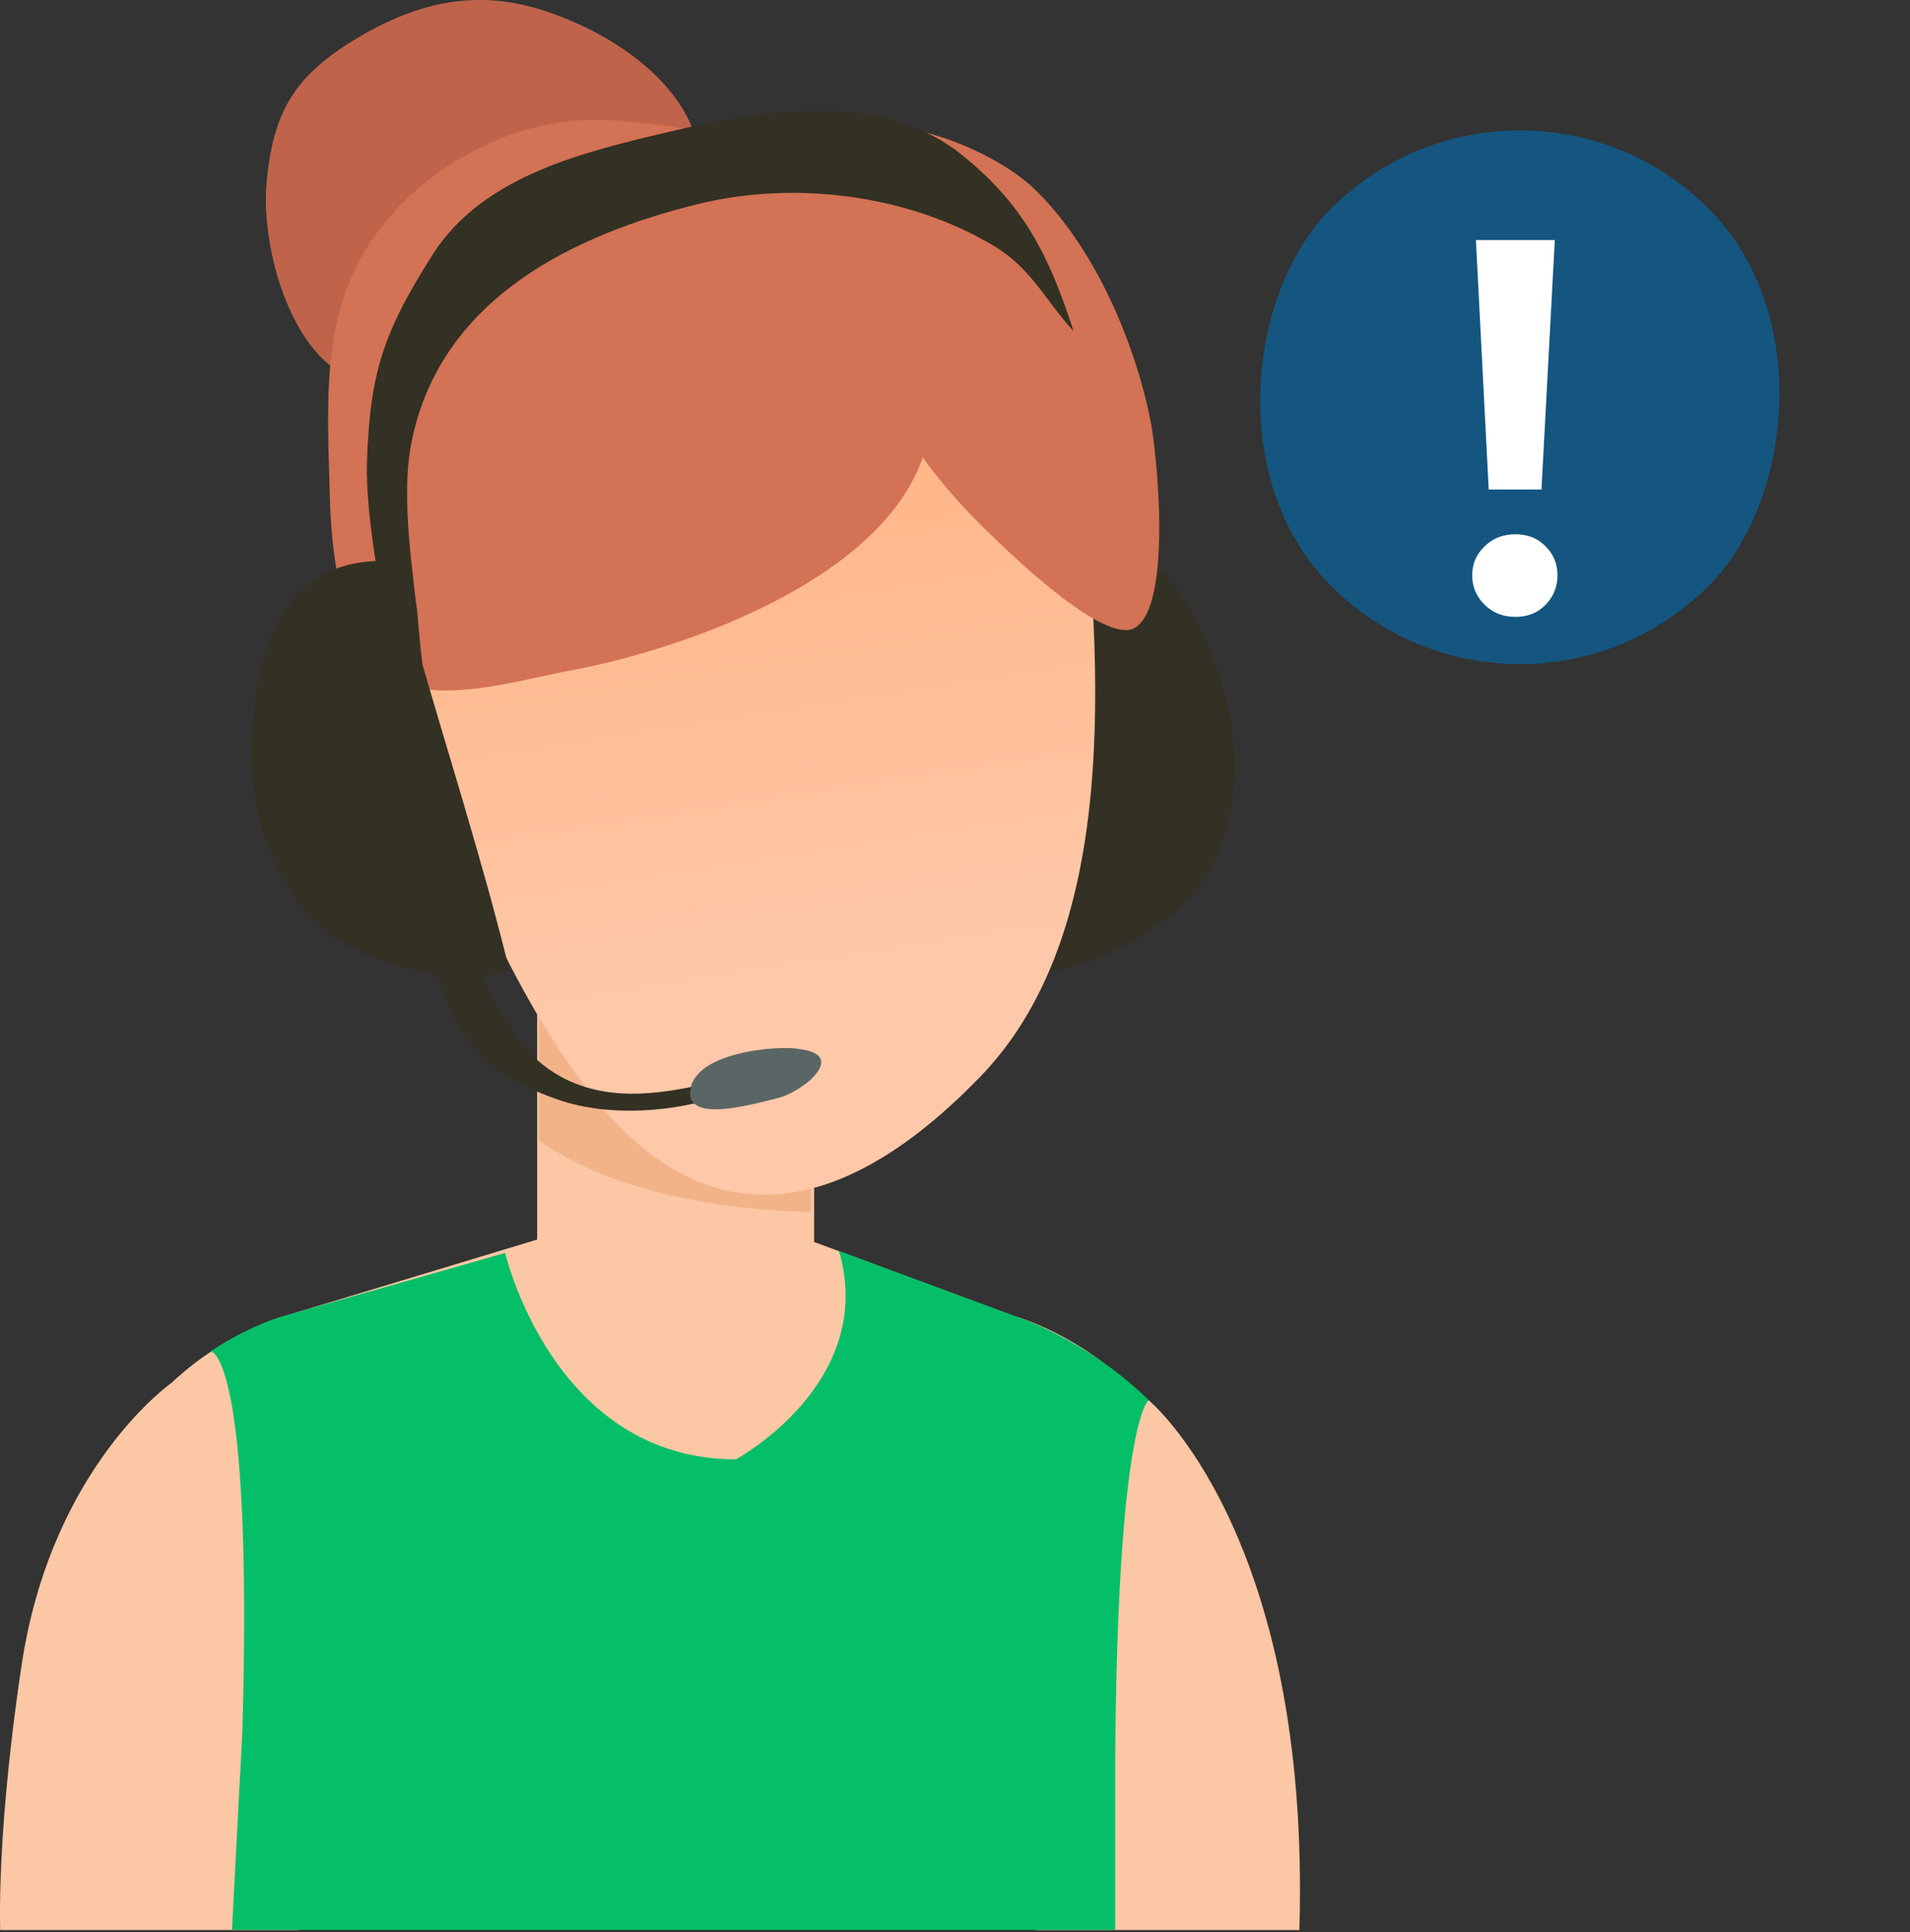 <svg width="86" height="87" viewBox="0 0 86 87" fill="none" xmlns="http://www.w3.org/2000/svg">
<rect x="0" y="0" width="86" height="87" fill="#333333" stroke="none"/>
<g style="mix-blend-mode:luminosity">
<path d="M21.907 63.885H41.764V73.714H21.907V63.885Z" fill="#FCC7A4"/>
<path d="M0.013 86.91H13.44L15.838 77.216C15.838 77.216 17.792 62.5 7.697 62.292C7.697 62.292 2.462 65.962 1.032 74.604C1.032 74.604 -0.1 81.505 0.007 86.91H0.013Z" fill="#FCC7A4"/>
<path d="M46.656 86.91L44.843 79.597C44.843 79.597 41.634 63.266 51.728 63.057C51.728 63.057 59.035 69.081 58.506 86.91H46.656Z" fill="#FCC7A4"/>
<path d="M24.186 43.974H36.657V57.579H24.186V43.974Z" fill="#FCC7A4"/>
<path d="M24.26 51.359V44.041H36.511V54.585C32.468 54.461 27.672 53.73 24.26 51.359Z" fill="#F2B389"/>
<path d="M52.753 64.673C50.005 60.417 45.682 59.269 45.682 59.269L35.328 55.435H25.448L12.786 59.269C12.786 59.269 8.463 60.423 5.715 64.673H52.758H52.753Z" fill="#FCC7A4"/>
<path d="M50.213 79.242V86.904H10.444L10.911 78.004C11.407 60.856 9.487 60.851 9.487 60.851C11.277 59.657 12.775 59.258 12.775 59.258L22.745 56.42C22.745 56.42 24.907 65.715 33.132 65.715C33.132 65.715 39.505 62.281 37.777 56.33L45.676 59.258C45.676 59.258 48.806 60.215 51.722 63.046C51.722 63.046 50.315 63.907 50.213 79.237V79.242Z" fill="#05BF68"/>
<path d="M31.518 8.007C31.833 3.921 27.048 1.083 23.724 0.261C20.966 -0.416 18.497 0.277 16.091 1.712C13.269 3.398 12.282 5.02 11.999 8.279C11.759 11.037 12.997 15.747 15.696 16.985C16.635 17.411 17.19 14.659 18.251 14.499C20.097 14.216 22.097 13.091 23.804 12.381C25.469 11.688 27.752 11.298 29.251 10.295C30.387 9.533 30.59 8.343 31.518 8.007Z" fill="#BF644B"/>
<path d="M46.619 28.368C46.619 33.462 46.443 38.594 46.635 43.678C48.625 43.982 52.044 41.987 53.383 40.594C55.885 38.002 56.029 33.857 54.914 30.518C53.794 27.163 51.713 23.354 47.473 24.303C45.408 24.767 46.203 27.643 46.624 28.358L46.619 28.368Z" fill="#333024"/>
<path d="M31.432 9.191C35.737 8.711 40.079 7.527 43.568 10.637C46.827 13.544 48.262 17.139 48.7 21.295C49.798 31.617 50.022 42.435 44.112 48.511C40.757 51.962 34.649 56.827 28.488 51.295C22.081 45.545 15.68 27.301 16.768 20.063C17.968 12.109 22.727 10.087 31.427 9.186L31.432 9.191Z" fill="url(#paint0_linear_319_863)"/>
<path d="M41.455 15.736C44.533 24.512 31.784 29.083 25.554 30.219C23.377 30.614 19.323 31.894 17.344 30.347C15.274 28.72 14.901 24.618 14.848 22.287C14.768 18.761 14.453 15.032 16.139 11.821C18.198 7.895 22.934 5.174 27.293 5.409C31.443 5.628 36.708 6.668 39.258 10.349C40.671 12.386 40.789 14.83 41.45 15.747L41.455 15.736Z" fill="#D37254"/>
<path d="M39.103 16.099C39.653 16.675 39.823 17.587 40.202 18.356C41.226 20.436 42.784 22.303 44.448 23.919C45.232 24.682 49.718 29.104 51.105 28.267C52.807 27.243 52.081 20.303 51.799 18.916C51.073 15.336 49.281 11.154 46.619 8.551C44.443 6.423 38.751 4.369 36.185 6.529C33.827 8.519 33.31 11.416 34.388 14.2C34.937 15.624 36.046 18.318 37.476 18.996" fill="#D37254"/>
<path d="M19.964 34.807C19.361 32.673 19.062 30.635 18.865 28.437C18.62 25.738 18.001 22.458 18.545 19.833C19.878 13.363 25.944 10.541 31.438 9.186C35.737 8.13 40.848 8.738 44.752 11.074C46.449 12.088 47.089 13.56 48.337 14.909C47.228 11.48 46.081 9.196 43.286 6.956C39.68 4.065 34.255 4.961 30.211 5.916C26.349 6.828 21.762 7.884 19.489 11.453C17.275 14.936 16.646 16.782 16.523 20.852C16.448 23.332 17.291 27.664 17.825 30.112C18.257 32.108 19.388 33.98 19.964 34.801V34.807Z" fill="#333024"/>
<path d="M18.736 28.934C20.134 33.831 21.718 38.717 22.929 43.662C21.099 44.499 17.264 43.523 15.594 42.552C12.479 40.744 11.204 36.802 11.354 33.286C11.508 29.75 12.463 25.52 16.8 25.269C18.907 25.146 18.939 28.128 18.731 28.934H18.736Z" fill="#333024"/>
<path d="M20.384 39.768C21.297 42.958 22.401 47.406 25.9 48.788C28.103 49.657 30.429 49.124 32.616 48.617C32.701 48.799 32.781 49.044 32.792 49.247C30.445 50.1 27.42 50.314 25.132 49.519C23.761 49.044 22.337 48.324 21.334 47.156C20.512 46.196 20.022 44.91 19.627 43.72C19.157 42.307 19.6 41.752 20.384 39.768Z" fill="#333024"/>
<path d="M31.075 49.332C30.963 47.294 35.294 47.07 35.956 47.236C35.924 47.124 36.062 47.572 35.956 47.236C38.218 47.481 36.175 49.161 35.012 49.449C33.731 49.77 31.24 50.458 31.075 49.332Z" fill="#5A6665"/>
<rect x="68.431" y="0.896" width="24.031" height="24.031" rx="12.016" transform="rotate(45 68.431 0.896)" fill="#145680"/>
<path d="M67.031 22.042L66.455 10.81H70.007L69.407 22.042H67.031ZM68.231 27.778C67.671 27.778 67.207 27.594 66.839 27.226C66.471 26.858 66.287 26.418 66.287 25.906C66.287 25.394 66.471 24.962 66.839 24.61C67.207 24.242 67.671 24.058 68.231 24.058C68.791 24.058 69.247 24.242 69.599 24.61C69.951 24.962 70.127 25.394 70.127 25.906C70.127 26.418 69.951 26.858 69.599 27.226C69.247 27.594 68.791 27.778 68.231 27.778Z" fill="white"/>
</g>
<defs>
<linearGradient id="paint0_linear_319_863" x1="36.059" y1="44.074" x2="28.899" y2="-2.081" gradientUnits="userSpaceOnUse">
<stop stop-color="#FFC8A9"/>
<stop offset="0.97" stop-color="#FFA467"/>
<stop offset="1"/>
</linearGradient>
</defs>
</svg>
